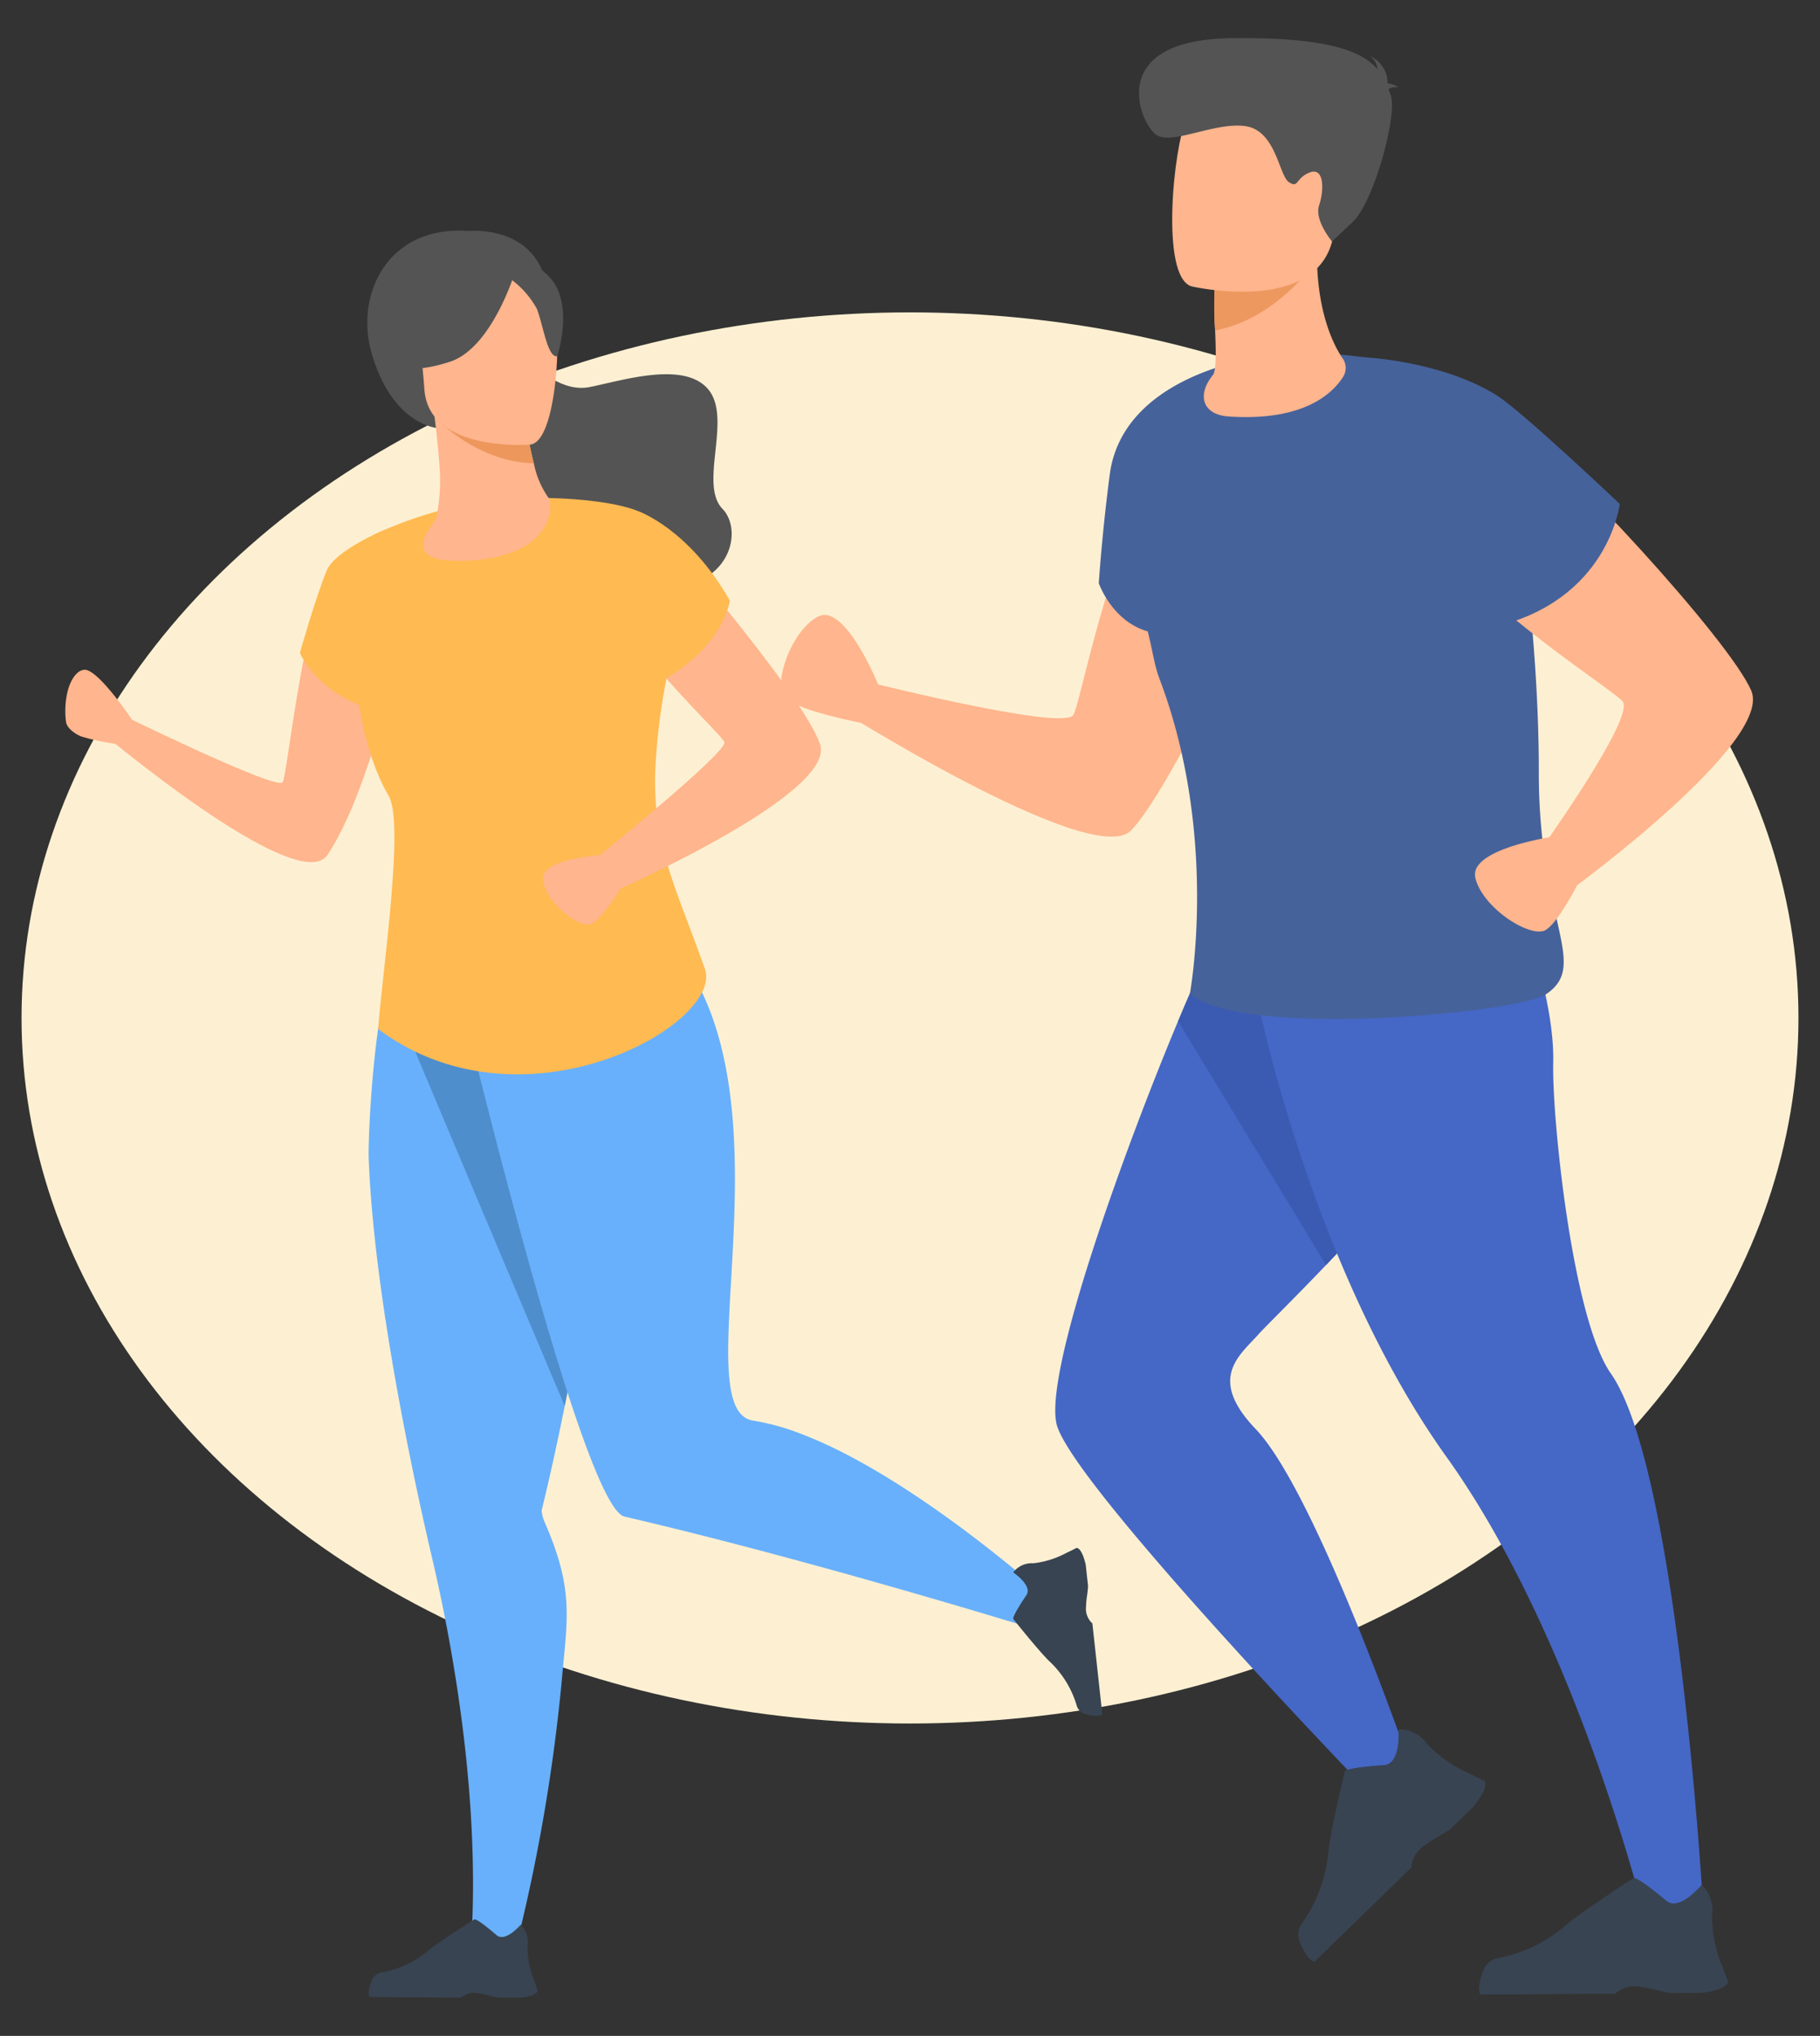 <svg xmlns="http://www.w3.org/2000/svg" xmlns:xlink="http://www.w3.org/1999/xlink" width="169" height="189" viewBox="0 0 169 189"><rect x="0" y="0" width="169" height="189" fill="#333333" stroke="none"/><defs><clipPath id="a"><rect width="156.723" height="181.925" fill="none"/></clipPath></defs><ellipse cx="82.5" cy="65.5" rx="82.5" ry="65.5" transform="translate(2 29)" fill="#fdf0d2"/><rect width="169" height="189" fill="none"/><g transform="translate(6.054 3.537)"><g clip-path="url(#a)"><path d="M201.071,201.534c-1.857,2.027-4.643,4.117-.214,8.752,5.678,5.94,14.461,31.539,14.461,31.539-.3.978.008,2.335-.687,2.734-1.123.645-3.991-1.324-3.991-1.324s-26.081-27.063-28.2-33.149c-1.562-4.492,6.424-26.26,11.2-37.664,1.693-4.04,2.983-6.78,3.3-6.993.049-.033.1-.064.148-.094a7.062,7.062,0,0,1,7.817-.188,11.489,11.489,0,0,1,1.474,1.026c5.835,4.741,9.584,15.991,9.195,18.329-.269,1.628-3.116,5.075-6.239,8.469-.649.7-1.309,1.407-1.961,2.09-2.84,2.982-5.516,5.6-6.313,6.473" transform="translate(-90.306 -81.152)" fill="#4567c6"/><path d="M220.546,194c-.649.7-1.309,1.407-1.961,2.09l-13.737-22.639c1.693-4.04,2.983-6.78,3.3-6.992.049-.033.1-.064.148-.094l7.817-.188,1.413-.033.061,1.059Z" transform="translate(-101.507 -82.186)" fill="#3b5bb3"/><path d="M180.969,65.349s2.922,7.154,2.165,11.412-10.818,25.469-14.485,29.1S140.67,94.048,140.67,94.048l2.392-2.29s19.231,4.9,20.249,3.366,5.913-31.763,17.658-29.775" transform="translate(-69.705 -32.279)" fill="#ffb58d"/><path d="M219.409,171.211s4.989,24.986,17.576,42.566c12.164,16.988,18.492,43.024,18.492,43.024a2.417,2.417,0,0,0,2.4-.045c1.59-.676,2.655.145,2.975-.629,0,0-2.3-41.1-8.61-50.1-3.567-5.084-5.468-23.746-5.347-28.825s-2.1-11.3-2.1-11.3Z" transform="translate(-108.722 -82.064)" fill="#4567c6"/><path d="M280.97,348.632l-2.943.021c-.987-.149-1.717-.43-2.729-.554a2.725,2.725,0,0,0-2.379.59.37.37,0,0,0-.027.03l-12.5.088c-.318-.448-.023-1.492.267-2.261a1.781,1.781,0,0,1,1.163-1.08,13.47,13.47,0,0,0,6.313-2.942C269.471,341.295,274.6,338,274.6,338l.027-.007c.113,0,.653.163,3.013,2.131,1.219,1.015,3.268-1.469,3.268-1.469a2.946,2.946,0,0,1,.684.916,3.115,3.115,0,0,1,.282,1.92,12.488,12.488,0,0,0,.928,4.638c.3.858.547,1.465.547,1.465s.145.707-2.384,1.042" transform="translate(-128.961 -167.187)" fill="#384452"/><path d="M295.694,339.567a9.324,9.324,0,0,1-3.159,1.623c-1.326.184-3.834-3.194-3.834-3.194l.027-.007c.113,0,.654.164,3.013,2.131,1.22,1.015,3.268-1.469,3.268-1.469a2.951,2.951,0,0,1,.685.916" transform="translate(-143.058 -167.187)" fill="#384452"/><path d="M280.97,356.6l-2.943.021c-.987-.149-1.717-.43-2.729-.554a2.725,2.725,0,0,0-2.379.59.374.374,0,0,0-.027.03l-12.5.088c-.318-.448-.023-1.492.267-2.261.377-.341.5,1.465.709,1.752s10.2.033,10.774-.391a6.026,6.026,0,0,1,4.716-.611c2.1.488,5.188-.822,5.951-1.17.3.858.547,1.466.547,1.466s.145.707-2.384,1.042" transform="translate(-128.961 -175.15)" fill="#384452"/><path d="M231.108,96.741c.011-14.009-2.549-34.228-6.048-35.781a42.34,42.34,0,0,0-16.136-3.1c-5.274.08-16.516,2.55-17.659,11.28-.724,5.526-1.017,10.079-1.017,10.079s1.209,3.526,4.542,4.473c.414,1.561.6,3.108,1.1,4.418,5.536,14.605,2.817,29.219,2.817,29.219,5.1,4.245,30.456,1.759,33.011.09,4.162-2.719-.622-6.665-.611-20.674" transform="translate(-94.272 -28.617)" fill="#46629b"/><path d="M243.228,317.861l-2.112,2.054c-.815.577-1.536.879-2.353,1.49a2.735,2.735,0,0,0-1.311,2.074.338.338,0,0,0,0,.04l-8.97,8.725c-.538-.1-1.046-1.062-1.368-1.818a1.785,1.785,0,0,1,.094-1.586,13.521,13.521,0,0,0,2.528-6.5c.119-1.814,1.548-7.754,1.548-7.754l.015-.024c.083-.077.585-.335,3.647-.548,1.582-.112,1.347-3.325,1.347-3.325a2.942,2.942,0,0,1,1.126.188,3.109,3.109,0,0,1,1.53,1.192,12.438,12.438,0,0,0,3.872,2.707c.807.413,1.406.679,1.406.679s.593.41-1,2.4" transform="translate(-112.47 -153.683)" fill="#384452"/><path d="M241.658,310.879a9.356,9.356,0,0,1-1.16,3.361c-.831,1.052-4.975.35-4.975.35l.015-.024c.083-.077.585-.335,3.647-.548,1.582-.112,1.347-3.326,1.347-3.326a2.955,2.955,0,0,1,1.126.187" transform="translate(-116.707 -153.683)" fill="#384452"/><path d="M243.368,321.864l-2.112,2.054c-.815.577-1.536.879-2.353,1.49a2.735,2.735,0,0,0-1.311,2.074.334.334,0,0,0,0,.04l-8.97,8.725c-.538-.1-1.046-1.062-1.368-1.818.037-.507,1.371.714,1.721.775s7.39-7.043,7.512-7.746a6.042,6.042,0,0,1,2.984-3.708c1.855-1.105,3.18-4.188,3.491-4.969.807.413,1.406.679,1.406.679s.593.41-1,2.4" transform="translate(-112.61 -157.685)" fill="#384452"/><path d="M243.92,67.66s7.717-.084,11.388,2.191,19.647,19.461,21.664,24.214-16.523,18.305-16.523,18.305l-2.614-4.169s8.259-11.609,7.207-13.124-27.3-17.215-21.122-27.418" transform="translate(-120.403 -33.468)" fill="#ffb58d"/><path d="M267,146.621,270.079,149s-2.708,5.857-4.187,6.408l-.153.03c-1.589.318-5.536-2.266-6.2-4.935a1.482,1.482,0,0,1,.037-.771c.609-1.615,4.309-2.532,6.243-2.907.705-.136,1.176-.2,1.176-.2" transform="translate(-128.593 -72.526)" fill="#ffb58d"/><path d="M140.771,112.419l-1.542,3.574S132.9,114.8,132,113.5l-.067-.141c-.7-1.465.832-5.932,3.252-7.228a1.48,1.48,0,0,1,.756-.154c1.712.2,3.509,3.562,4.347,5.348.306.651.484,1.093.484,1.093" transform="translate(-65.291 -52.421)" fill="#ffb58d"/><path d="M238.2,58.627s7.156.322,12.293,3.517c2.366,1.472,11.454,10.1,11.454,10.1s-1.008,9.012-11.832,11.456c-11.018,2.487-12.788-15.958-12.788-15.958Z" transform="translate(-117.6 -29)" fill="#46629b"/><path d="M222.49,46.094a1.539,1.539,0,0,1,.029,1.685c-.96,1.526-3.65,4.164-10.657,3.681-2.4-.166-2.951-1.984-1.432-3.854.37-.455.245-3.074.2-4.124a34.257,34.257,0,0,1-.048-3.792l4.965-3.4,4.709-3.261c-.775,7.626,1.237,11.611,2.229,13.067" transform="translate(-103.853 -16.337)" fill="#ffb58d"/><path d="M221.047,40.049s-3.465,5.438-9.453,6.626a34.191,34.191,0,0,1-.049-3.791l4.965-3.4Z" transform="translate(-104.811 -19.528)" fill="#ed985f"/><path d="M205.561,27.254s11.54,2.686,13.111-4.425,4.118-11.555-3.184-13.571-9.337.387-10.447,2.633-2.441,14.481.52,15.363" transform="translate(-100.967 -4.205)" fill="#ffb58d"/><path d="M220.828,4.744c.114-.115.365-.2.91-.19a2.206,2.206,0,0,0-1-.354,2.746,2.746,0,0,0-1.657-2.544,1.638,1.638,0,0,1,.713,1.231c-1.4-1.65-4.559-2.993-13.547-2.88-11.845.15-8.462,7.965-7,8.967s5.47-1.212,8.3-.8,3.1,4.565,4.023,5.193.614-.395,1.957-.9,1.324,1.67.855,3.053,1.2,3.359,1.2,3.359l1.941-1.834c1.941-1.834,4.2-10,3.489-11.817-.063-.161-.124-.323-.188-.487" transform="translate(-97.947 0)" fill="#545454"/><path d="M77.533,181.7v.026c0,.014,0,.032,0,.054-.061,2.376-.23,4.859-.473,7.368-.351,3.615-.855,7.277-1.413,10.735v.007q-.147.9-.3,1.781c-.079.484-.162.965-.247,1.434q-.286,1.615-.573,3.129c-.157.826-.314,1.628-.468,2.4-.989,4.939-1.869,8.592-2.14,9.683,0,0,0,0,0,.006a3.266,3.266,0,0,0,.294,1.119c2.729,6.282,2.1,8.81,1.549,14.94a164.527,164.527,0,0,1-3.964,23.4l-4.836,4.554s1.531-8.485-.358-23.7a154.189,154.189,0,0,0-2.924-16.183c-1.569-6.7-5.359-24.118-5.825-36.937-.049-1.329.351-14.7,2.928-20.123.669-1.407,5.917,1.924,5.917,1.924l5.4.041,5.377.041c.043.083.086.167.127.252a21.794,21.794,0,0,1,1.739,7.268,57.885,57.885,0,0,1,.192,6.783" transform="translate(-27.677 -81.639)" fill="#68b0fb"/><path d="M80.825,183.962v.026c0,.014,0,.032,0,.054-.061,2.376-.23,4.859-.473,7.368-.351,3.615-.855,7.277-1.413,10.735v.007q-.147.9-.3,1.781c-.079.484-.162.965-.247,1.434q-.286,1.615-.573,3.129c-.157.826-.314,1.628-.468,2.4,0,0-14.7-34.8-14.856-35.26l10.893-6.014,5.377.041c.043.083.086.167.127.252a21.794,21.794,0,0,1,1.739,7.268,57.885,57.885,0,0,1,.192,6.783" transform="translate(-30.969 -83.902)" fill="#4f8ecc"/><path d="M64.433,352.854a.219.219,0,0,1,.019-.02,1.85,1.85,0,0,1,1.621-.38c.686.094,1.179.291,1.848.4l2,.013c1.721-.2,1.628-.686,1.628-.686s-.164-.415-.359-1a8.483,8.483,0,0,1-.588-3.157,2.118,2.118,0,0,0-.175-1.307,1.994,1.994,0,0,0-.456-.628s-1.414,1.668-2.233.968c-1.585-1.357-1.95-1.473-2.027-1.474l-.018,0s-3.516,2.194-4.436,3.016a9.144,9.144,0,0,1-4.313,1.941,1.21,1.21,0,0,0-.8.723c-.2.519-.414,1.226-.2,1.533Z" transform="translate(-27.677 -170.944)" fill="#384452"/><path d="M35.9,91.35S32.528,112.8,27.1,121C24.363,125.131,5.513,109.16,5.513,109.16l2.17-1.3s14.761,7.24,15.246,6.4,2.12-18.015,5.079-20.426S35.9,91.35,35.9,91.35" transform="translate(-2.732 -45.186)" fill="#ffb58d"/><path d="M62.145,53.7s-4.262-.251-6.177-7.084c-1.481-5.287,1.486-11.8,9.1-11.217,0,0,5.034-.493,6.768,3.645.766,1.829,2.012,2.551-.193,9.286L71.1,50.591Z" transform="translate(-27.551 -17.493)" fill="#545454"/><path d="M84.027,59.239s2.586,3.033,5.525,2.46,8.764-2.478,11.02.209-.9,8.808,1.328,11.1.436,9.309-9.742,6.976-9.821-13.61-9.634-15.155a48.517,48.517,0,0,1,1.5-5.587" transform="translate(-40.863 -29.303)" fill="#545454"/><path d="M125.288,223.3l-.457,3.076s-12.215-3.8-25.9-7.433c-4.317-1.148-8.779-2.279-13.052-3.271-4.376-1.015-17.369-56.982-17.369-56.982s19.206-1.927,24.179,7.527c7.777,14.785-.935,39.631,5.153,40.549A21.886,21.886,0,0,1,102.3,208c10.529,4,22.99,15.308,22.99,15.308" transform="translate(-33.948 -78.419)" fill="#68b0fb"/><path d="M54.967,87.851a37.7,37.7,0,0,1,11.609-3.263c5.716-.425,12.493.259,13.982,1.774.77.784,3.28,6.944,2.21,11.845a57.438,57.438,0,0,0-1.735,11.728c-.186,6.864,1.869,10.527,4.615,18.254,1.8,5.072-16.806,15.679-30.342,5.583.431-5.621,2.45-19.144.98-21.643-4.252-7.229-4.1-22.291-1.319-24.279" transform="translate(-26.247 -41.78)" fill="#ffba51"/><path d="M102.694,88.3s14.171,16.244,15.721,20.947S98.408,123.3,98.408,123.3l-.9-3.4s12.387-9.977,12.018-10.869-9.516-9.116-9.637-12.935,2.805-7.8,2.805-7.8" transform="translate(-48.317 -43.677)" fill="#ffb58d"/><path d="M69.647,80.849c-5.638.178-3.482-2.609-2.759-3.6a1.588,1.588,0,0,0,.228-.445,17.169,17.169,0,0,0,.247-5.194c-.121-1.734-.35-3.549-.428-4.155v0c-.018-.136-.029-.211-.029-.211l7.059-1.9,1.258,2.251.264.473a24.477,24.477,0,0,0,.673,3.729,8.339,8.339,0,0,0,1.384,3.235c.395.419.683,5.547-7.9,5.818" transform="translate(-32.643 -32.323)" fill="#ffb58d"/><path d="M77.193,73.46c-5.41-.134-9.128-4.234-9.224-4.342l0,0h0c2.234-.692,5.5-.408,8.288.142l.263.473a24.6,24.6,0,0,0,.673,3.729" transform="translate(-33.68 -33.987)" fill="#ed975d"/><path d="M75.531,59.188s-9.463.789-9.863-5.122-1.89-9.79,4.135-10.544,7.353,1.422,7.965,3.362.214,11.945-2.237,12.3" transform="translate(-32.314 -21.453)" fill="#ffb58d"/><path d="M71.3,41.784s-2.132,7.108-6.045,8.4-5.711.338-5.711.338A11.323,11.323,0,0,0,62.786,43.6s6.336-4.99,8.512-1.82" transform="translate(-29.505 -20.147)" fill="#545454"/><path d="M81.645,42.8a8.4,8.4,0,0,1,2.613,2.893c.573,1.474.991,4.559,1.886,4.393,0,0,1.64-4.844-.734-7.364-2.516-2.672-3.765.078-3.765.078" transform="translate(-40.457 -20.552)" fill="#545454"/><path d="M102.369,86.991s4.659,1.63,8.427,8.266c0,0-.678,4.421-6.494,7.513s-5.254-9.35-5.254-9.35Z" transform="translate(-49.073 -43.03)" fill="#ffba51"/><path d="M50.963,90.424s-4.532,1.881-5.286,3.76c-1.152,2.873-2.473,7.625-2.473,7.625s1.845,4.435,8.1,5.554c5.857,1.048-.339-16.939-.339-16.939" transform="translate(-21.409 -44.728)" fill="#ffba51"/><path d="M93.747,150.031l2.127,1.979s-2.417,4.17-3.556,4.477l-.116.012c-1.2.127-3.962-2.068-4.268-4.1a1.11,1.11,0,0,1,.081-.571c.565-1.159,3.379-1.585,4.843-1.73.534-.053.888-.069.888-.069" transform="translate(-43.57 -74.213)" fill="#ffb58d"/><path d="M6.2,120.681l-.769,2.325a21.441,21.441,0,0,1-3.9-.765c-.556-.2-1.358-.757-1.45-1.341-.2-1.29-.027-3.741,1.16-4.658a1.1,1.1,0,0,1,.538-.207c1.285-.068,4.427,4.645,4.427,4.645" transform="translate(0 -57.397)" fill="#ffb58d"/><path d="M181.841,284.364l-.022-.016a1.859,1.859,0,0,1-.564-1.569c.015-.693.153-1.207.185-1.885l-.218-1.99c-.4-1.689-.869-1.541-.869-1.541s-.392.211-.95.472a8.448,8.448,0,0,1-3.063.95,2.109,2.109,0,0,0-1.276.324,2,2,0,0,0-.57.526s1.818,1.214,1.218,2.11c-1.163,1.733-1.235,2.11-1.228,2.187l.006.018s2.582,3.245,3.5,4.065a9.186,9.186,0,0,1,2.423,4.068,1.209,1.209,0,0,0,.809.713c.539.143,1.264.27,1.544.024Z" transform="translate(-86.461 -137.196)" fill="#384452"/></g></g></svg>